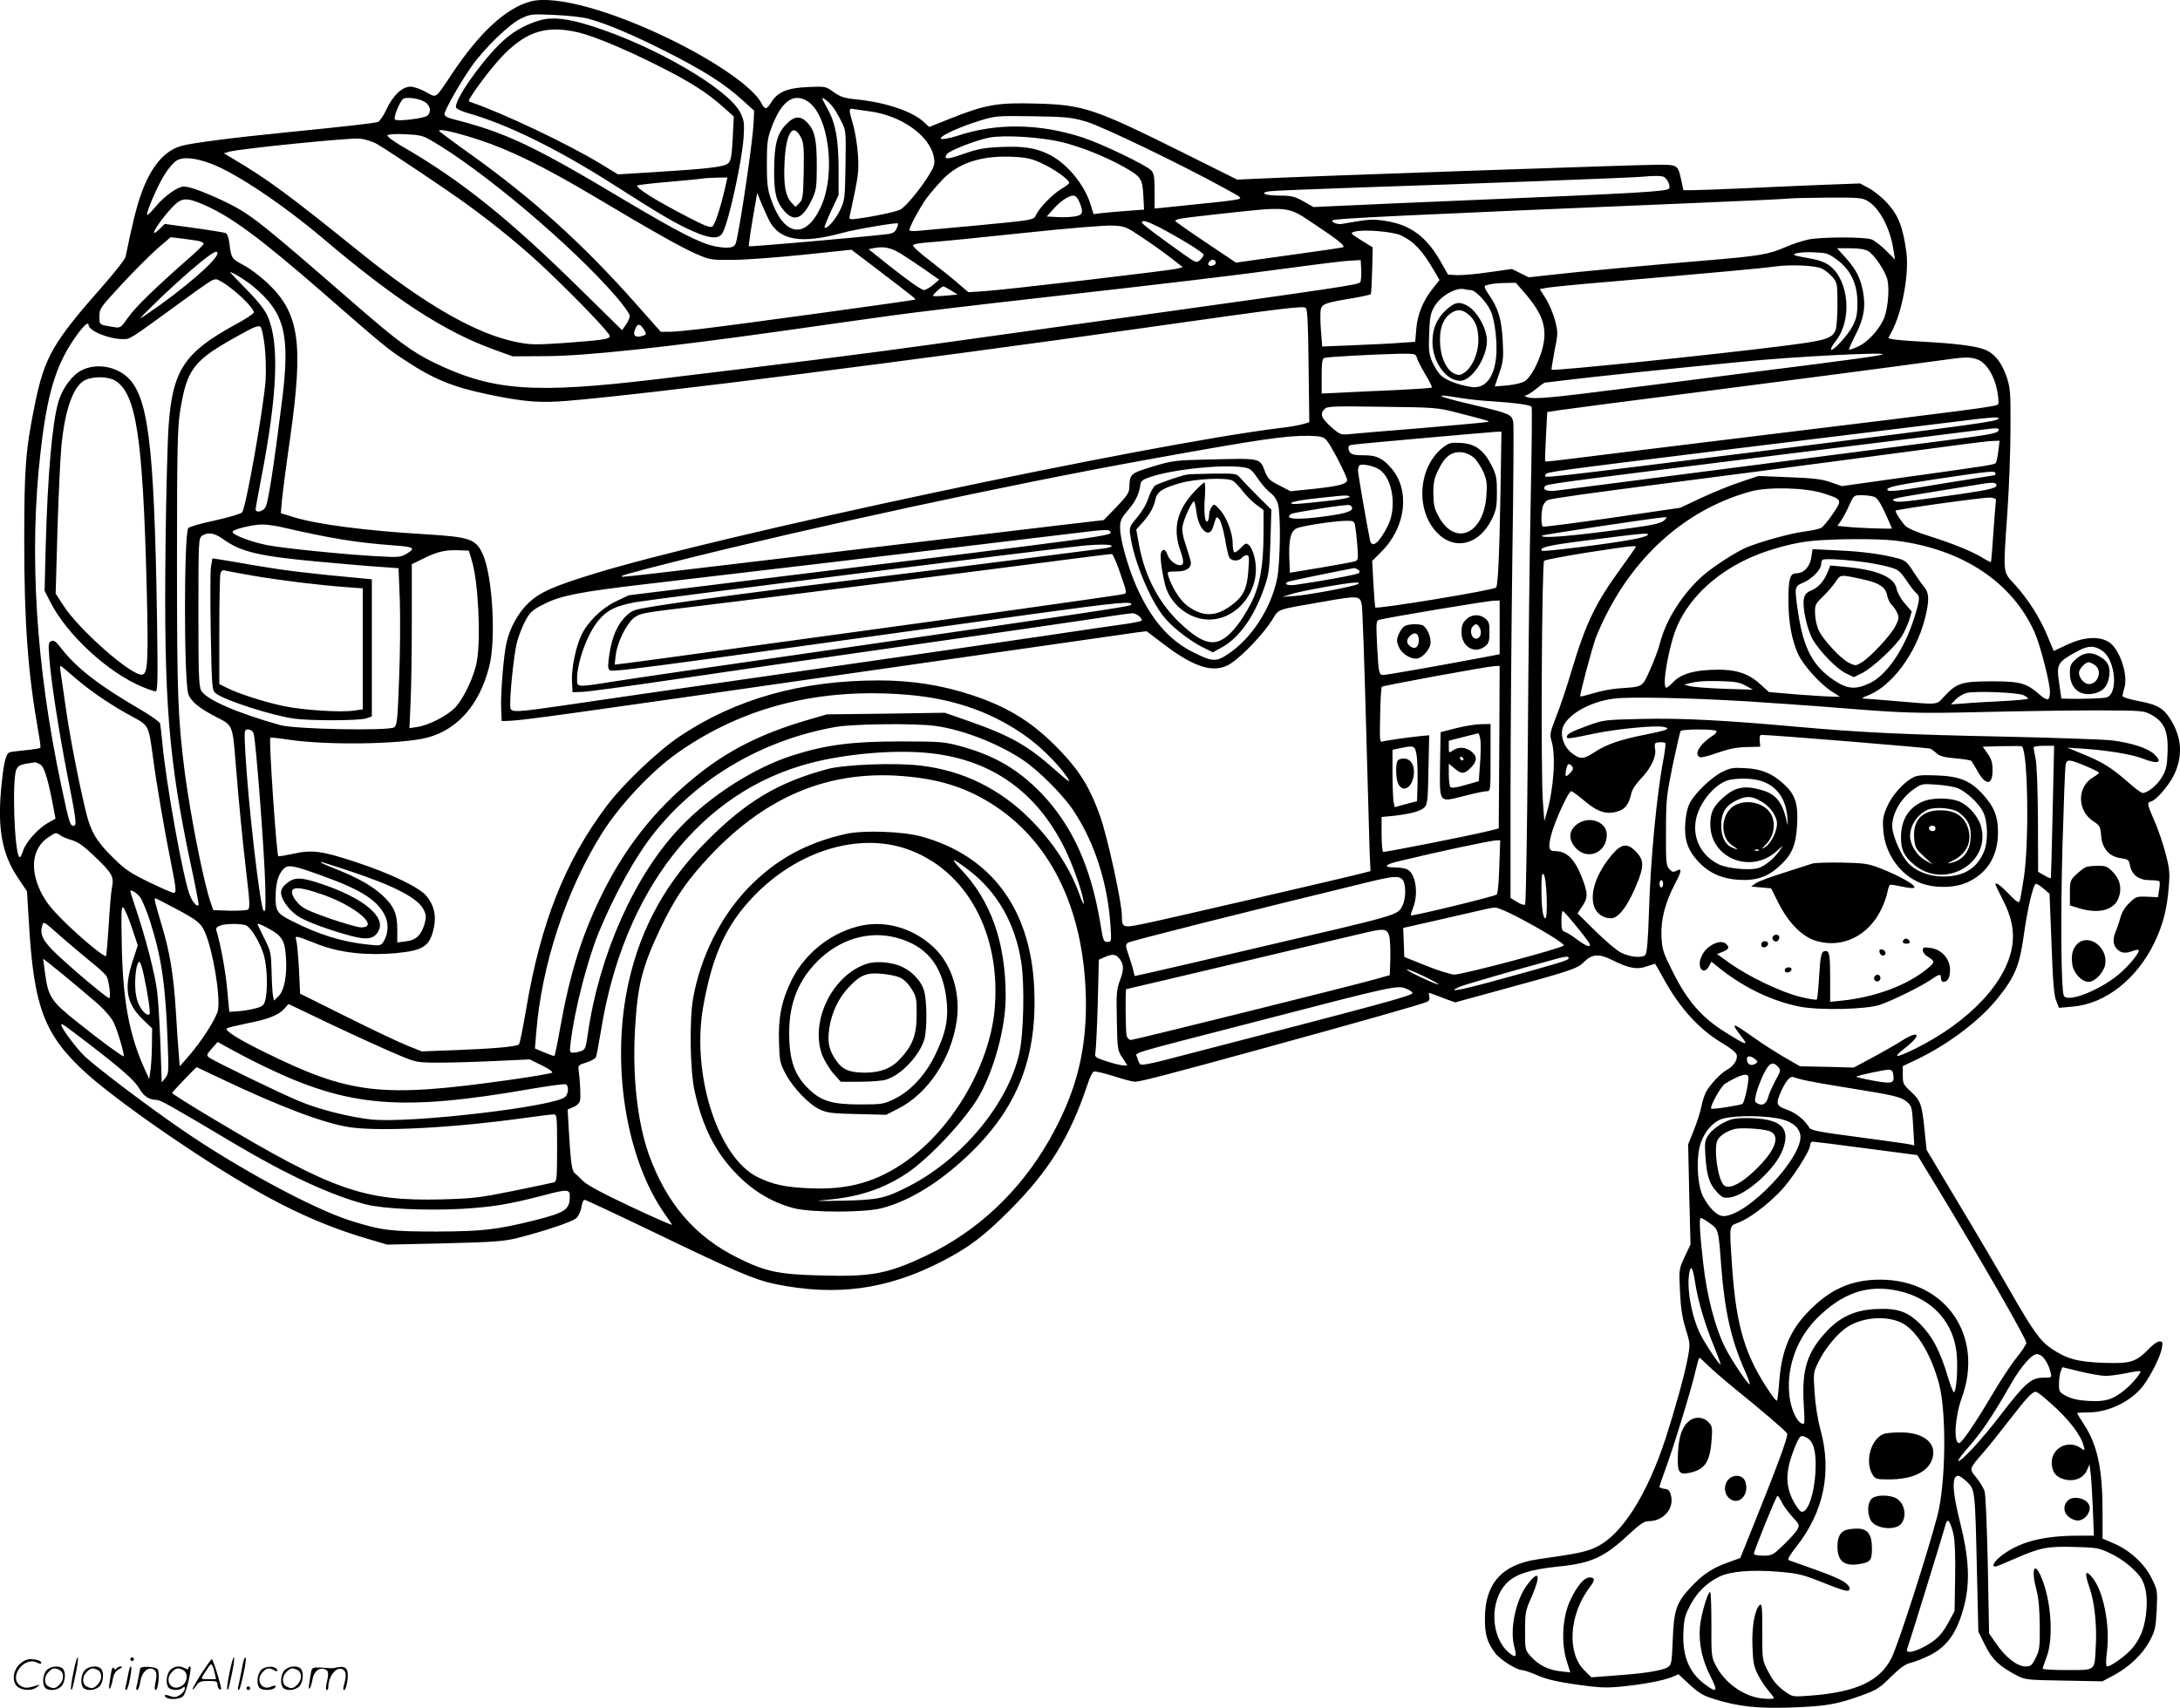 <svg version="1.0" xmlns="http://www.w3.org/2000/svg"
  viewBox="0 0 1200.378 940.516"
 preserveAspectRatio="xMidYMid meet">
<g transform="translate(-0.248,940.727) scale(0.1,-0.1)"
fill="#000000" stroke="none">
<path d="M2927 9400 c-136 -35 -283 -169 -439 -404 -91 -136 -80 -129 -141
-95 -29 16 -66 29 -84 29 -45 0 -96 -47 -132 -124 -16 -35 -37 -66 -47 -70
-18 -7 -168 -24 -489 -56 -313 -31 -535 -60 -593 -76 -94 -26 -168 -114 -221
-261 -24 -64 -54 -185 -87 -350 -2 -12 -56 -81 -118 -152 -284 -321 -328 -399
-382 -663 -51 -252 -58 -346 -58 -753 0 -449 20 -723 78 -1050 8 -44 13 -82
11 -86 -3 -3 -38 -9 -80 -13 -42 -4 -82 -9 -90 -12 -21 -8 -33 -60 -46 -199
-21 -224 6 -365 93 -493 l49 -73 10 -162 c27 -481 85 -631 323 -846 101 -90
303 -240 517 -383 428 -287 705 -428 1019 -521 l115 -34 315 7 c273 7 326 11
400 29 153 39 305 90 326 110 12 10 24 38 28 60 3 23 11 41 17 41 6 0 185 -84
397 -186 429 -207 541 -255 652 -278 337 -69 617 -31 920 125 147 76 228 137
370 279 218 218 334 406 430 693 12 38 28 71 35 73 7 3 56 -8 109 -25 53 -17
105 -31 117 -31 29 0 165 35 679 176 560 154 910 253 932 265 11 6 14 16 10
31 -4 18 -2 20 14 13 10 -4 44 -17 74 -28 l55 -20 263 72 c368 100 413 115
446 150 43 44 83 48 154 12 92 -46 138 -55 191 -36 24 8 45 15 46 15 2 0 22
-35 45 -77 92 -169 200 -287 332 -364 37 -22 70 -48 73 -60 8 -25 -16 -64 -53
-83 -34 -18 -95 -83 -117 -125 -8 -17 -20 -54 -25 -81 -5 -28 -24 -85 -41
-128 l-31 -77 6 -275 7 -276 -32 -68 c-31 -67 -32 -68 -26 -189 4 -92 12 -143
31 -207 26 -83 26 -86 11 -165 -17 -91 -69 -278 -121 -439 -102 -311 -240
-528 -377 -596 -59 -29 -97 -37 -327 -70 -196 -28 -291 -133 -291 -325 -1 -88
13 -135 57 -192 27 -36 118 -93 147 -93 10 0 49 -13 85 -29 50 -22 107 -35
216 -51 129 -18 163 -19 255 -10 122 13 221 32 271 52 l35 15 61 -57 c49 -45
75 -61 130 -78 136 -43 244 -55 434 -48 189 7 246 17 385 67 80 29 98 40 159
101 51 50 79 71 110 78 22 5 69 24 104 41 101 51 156 133 193 286 30 124 22
259 -26 448 -43 171 -46 255 -10 255 8 0 29 -15 48 -33 45 -42 45 -48 55 -484
l8 -341 37 -75 c39 -79 78 -116 177 -168 42 -22 57 -24 257 -27 l212 -4 62 33
c86 46 159 116 199 190 29 56 33 72 38 170 5 107 4 110 -27 173 -39 81 -119
154 -208 193 l-63 27 0 143 c0 237 -27 369 -100 482 -22 34 -40 63 -40 66 0 2
28 4 63 4 111 0 239 63 303 150 44 60 94 162 101 206 5 30 3 35 -14 35 -10 0
-37 -18 -58 -41 -72 -73 -99 -82 -249 -77 -143 5 -202 21 -287 78 -61 40 -101
96 -230 321 -61 107 -189 325 -285 484 l-173 290 -11 106 c-14 143 -22 166
-75 214 -42 39 -45 45 -45 91 l0 50 82 39 c173 84 346 215 443 338 93 116 118
178 141 342 20 147 53 285 67 285 7 0 26 -13 44 -28 l31 -27 11 -277 c7 -209
14 -285 26 -313 l15 -38 78 7 c178 16 350 151 447 351 48 100 71 188 80 315 6
72 3 99 -19 181 -14 53 -41 132 -61 177 -41 93 -42 99 -15 107 29 9 100 93
126 150 46 102 40 198 -19 296 -40 66 -74 86 -181 106 -48 9 -86 21 -86 27 0
6 5 28 11 49 20 74 -30 216 -89 250 -54 32 -138 26 -227 -16 l-74 -35 -35 84
c-43 102 -103 197 -179 282 -68 74 -65 49 -41 401 9 130 17 335 17 456 1 198
-1 226 -20 283 -27 80 -65 130 -117 152 -47 21 -163 36 -355 46 -74 4 -145 10
-158 13 l-23 6 20 38 c56 105 95 314 80 432 -18 138 -44 207 -105 273 -29 32
-75 69 -102 83 l-48 26 -215 -8 c-118 -5 -312 -13 -431 -19 -119 -5 -241 -10
-272 -10 l-55 0 -11 51 c-20 90 -18 89 -134 89 -98 0 -1915 -63 -2182 -76
l-130 -6 -301 150 c-489 243 -545 262 -809 269 -211 6 -278 -6 -473 -84 l-113
-45 -27 25 c-61 59 -207 109 -365 126 -76 7 -95 14 -134 41 -44 32 -45 32
-141 28 -114 -5 -167 -27 -202 -83 -26 -42 -35 -44 -54 -7 -44 85 -240 223
-491 347 -333 164 -642 249 -778 215z m312 -95 c98 -26 244 -87 426 -179 210
-106 325 -179 421 -266 l69 -62 -3 -67 c-5 -108 -77 -593 -98 -663 -8 -26 -40
-31 -111 -18 -83 16 -200 76 -503 256 -501 300 -655 372 -942 445 -33 8 -48
17 -48 28 0 21 87 174 148 261 69 99 209 235 273 265 52 25 59 26 184 20 72
-3 154 -12 184 -20z m-896 -460 c30 -19 36 -55 12 -75 -18 -15 -166 -33 -178
-21 -10 10 27 101 46 114 18 12 90 2 120 -18z m2104 6 c119 -73 161 -401 74
-586 -84 -179 -203 -159 -273 45 -19 54 -23 86 -23 195 0 112 3 139 24 195 54
148 120 198 198 151z m141 -32 c11 -13 31 -48 46 -78 27 -53 27 -53 24 -245
-3 -186 -4 -192 -31 -248 -25 -52 -73 -105 -84 -94 -3 2 14 44 36 92 l41 87 0
141 c0 165 -17 256 -60 332 -16 30 -30 56 -30 59 0 10 38 -20 58 -46z m197
-24 c180 -22 340 -136 360 -256 6 -34 2 -48 -25 -92 -46 -77 -132 -180 -160
-194 -28 -13 -145 -38 -229 -49 -53 -7 -54 -7 -49 17 48 222 50 236 45 329 -3
52 -15 128 -26 167 -27 93 -27 96 7 89 15 -2 50 -7 77 -11z m1200 -58 c85 -25
524 -236 765 -369 92 -50 94 -52 65 -59 -16 -4 -102 -15 -190 -23 -88 -9 -184
-19 -212 -22 l-53 -5 0 95 c0 82 -3 99 -20 116 -30 30 -270 145 -373 179 -240
79 -478 82 -694 10 -34 -11 -73 -19 -85 -17 -32 6 87 63 207 100 88 27 94 28
295 25 187 -3 213 -6 295 -30z m-3338 -102 c166 -55 352 -146 628 -310 329
-196 482 -282 563 -317 74 -32 82 -33 197 -32 66 0 241 13 388 28 l268 28 155
-118 c207 -158 199 -152 194 -157 -5 -4 -986 -139 -1185 -162 -66 -8 -141 -15
-167 -15 l-47 0 -149 168 c-283 318 -558 566 -889 803 -101 72 -183 133 -183
136 0 13 96 -9 227 -52z m-272 0 c281 -162 775 -578 1018 -859 42 -48 77 -97
77 -108 0 -11 -9 -33 -21 -49 l-21 -30 -222 218 c-401 396 -667 609 -994 797
-45 27 -79 52 -76 58 4 6 42 9 98 6 78 -3 98 -8 141 -33z m3473 -10 c106 -26
237 -78 343 -137 94 -53 102 -64 107 -157 l4 -78 -93 -7 c-52 -4 -114 -9 -139
-12 l-46 -6 -17 55 c-35 112 -135 230 -233 276 -71 34 -138 44 -258 39 -92 -4
-127 -10 -204 -37 -95 -33 -115 -34 -96 -3 13 20 162 78 236 92 85 15 283 2
396 -25z m-3768 -12 c67 -39 391 -256 495 -332 160 -116 320 -248 441 -364
174 -166 344 -344 344 -360 0 -18 -32 -22 -256 -39 -151 -10 -180 -10 -255 5
-224 44 -508 207 -873 502 -392 316 -497 393 -692 509 l-49 29 30 9 c57 16
660 77 715 72 34 -3 72 -15 100 -31z m3665 -108 c69 -33 145 -88 145 -105 0
-4 -19 -19 -43 -33 -47 -28 -121 -103 -139 -142 -14 -30 -9 -29 -333 -60 -148
-14 -291 -27 -317 -29 -28 -3 -48 -1 -48 5 0 17 57 122 94 174 20 27 61 75 92
107 90 92 221 132 399 121 64 -4 94 -11 150 -38z m-4578 0 c136 -52 389 -221
613 -410 399 -338 668 -513 940 -612 l105 -38 185 1 c216 1 649 47 1302 139
216 31 488 69 603 85 116 16 473 59 795 95 709 80 1083 124 1420 170 140 19
280 36 310 37 l55 3 3 -55 c1 -30 -1 -61 -6 -67 -9 -14 -105 -28 -1322 -198
-377 -53 -845 -118 -1040 -145 -350 -49 -834 -110 -1510 -191 -680 -81 -903
-65 -1225 90 -122 59 -207 122 -430 316 -521 453 -578 499 -708 564 -111 54
-207 91 -242 91 -33 0 -106 -51 -154 -109 -24 -28 -45 -50 -48 -48 -9 9 59
167 97 225 21 34 51 68 67 76 36 21 102 14 190 -19z m7999 -73 c20 -13 37 -53
26 -64 -15 -15 -183 -25 -977 -58 -396 -17 -779 -33 -850 -37 l-130 -6 -56 32
c-49 27 -65 31 -132 31 -78 0 -113 15 -55 24 18 3 245 12 503 21 610 20 1512
54 1550 59 60 6 110 6 121 -2z m-4928 -239 c57 -110 175 -130 400 -69 66 19
302 59 308 53 3 -2 0 -16 -7 -29 -9 -20 -20 -27 -58 -31 -135 -16 -752 -70
-755 -66 -3 3 15 121 40 259 l6 35 22 -55 c13 -30 32 -74 44 -97z m1708 102
c24 -59 20 -73 -28 -80 -24 -4 -68 -5 -97 -3 l-55 3 35 39 c38 44 85 76 112
76 11 0 24 -13 33 -35z m4341 5 c65 -39 123 -149 141 -266 l9 -56 -51 51 c-28
27 -64 55 -79 60 -37 14 -267 14 -343 0 -32 -6 -93 -26 -134 -44 -85 -38 -145
-48 -410 -70 -322 -27 -740 -65 -873 -81 l-127 -14 -46 23 -46 23 -127 -18
c-69 -10 -148 -17 -176 -16 l-49 3 -37 65 c-80 144 -170 210 -310 231 -74 11
-82 10 -239 -17 -24 -4 -60 10 -50 20 11 10 383 28 2010 96 267 11 494 22 505
24 11 2 106 4 210 5 173 1 193 -1 222 -19z m-9156 -23 c147 -65 306 -183 643
-476 330 -288 361 -314 451 -373 161 -107 266 -151 462 -192 199 -42 288 -49
442 -36 457 38 1922 224 3191 404 759 108 860 120 873 107 9 -9 13 -102 15
-320 l4 -309 -34 -10 c-18 -6 -76 -16 -128 -22 -726 -89 -3113 -596 -3785
-805 -220 -68 -291 -100 -353 -159 -55 -52 -101 -134 -120 -216 -16 -67 -34
-285 -30 -365 l3 -69 50 2 c80 4 339 40 1915 267 817 117 1508 216 1536 220
l50 6 95 -72 c173 -132 282 -163 370 -105 62 41 177 161 223 234 45 70 13 58
292 107 187 33 196 32 205 -20 4 -22 14 -312 23 -645 9 -333 18 -653 20 -712
l5 -108 -42 -11 c-78 -21 -1101 -258 -1206 -279 -117 -24 -121 -23 -121 45 0
70 -79 432 -119 545 -54 153 -110 246 -214 356 -150 158 -284 244 -492 313
-166 55 -331 81 -514 81 -427 0 -788 -102 -1096 -308 -122 -82 -313 -264 -404
-386 -228 -304 -362 -643 -442 -1120 -17 -100 -34 -185 -39 -190 -13 -13 -140
-24 -350 -32 l-185 -7 -82 33 c-45 18 -195 89 -335 159 l-253 126 -6 130 c-4
72 -10 143 -14 159 -9 34 -16 35 123 -19 118 -45 264 -61 424 -47 154 15 188
38 210 143 14 68 -1 125 -44 175 -42 47 -194 120 -387 184 -185 61 -241 69
-346 45 -42 -9 -78 -15 -80 -13 -10 11 -53 643 -44 652 2 3 47 -2 99 -10 212
-32 622 -26 765 11 167 44 287 180 341 390 39 149 19 500 -35 620 -38 84 -71
95 -316 110 -323 19 -597 54 -728 95 l-68 21 6 72 c4 40 24 196 46 348 73 519
50 681 -125 847 -39 37 -99 82 -134 100 -65 35 -66 36 -77 124 -3 27 -12 49
-21 52 -8 3 -86 16 -174 28 l-160 22 -30 -29 c-69 -66 -4 42 73 123 51 52 75
54 178 9z m6116 -109 c120 -80 162 -113 152 -122 -2 -2 -136 -22 -298 -44
l-293 -41 -164 110 c-90 60 -166 114 -169 118 -6 11 25 16 205 36 438 48 405
51 567 -57z m-860 -13 c119 -63 243 -139 243 -151 0 -6 -9 -19 -20 -29 -19
-17 -21 -16 -87 30 -141 100 -233 169 -233 177 0 16 30 7 97 -27z m-90 -59
c54 -36 125 -87 158 -113 l60 -47 -30 -8 c-41 -11 -949 -117 -1060 -124 l-90
-6 -54 46 c-29 26 -98 81 -152 123 -55 41 -99 81 -99 88 0 8 31 14 103 19 56
4 287 27 512 51 234 25 441 42 482 40 70 -3 75 -5 170 -69z m1422 14 c74 -37
116 -83 184 -200 l26 -45 -36 -45 c-55 -69 -86 -145 -92 -225 l-6 -70 -85 -6
c-47 -4 -162 -9 -256 -13 l-171 -7 -7 89 c-4 49 -4 101 -1 115 8 31 25 37 175
62 52 9 97 19 100 22 3 2 6 62 8 131 l3 127 -63 39 c-60 38 -62 40 -38 47 45
15 217 1 259 -21z m-6626 -29 c18 -4 32 -11 31 -16 0 -5 -38 -43 -85 -83 -184
-162 -292 -267 -331 -323 -40 -57 -43 -59 -78 -53 -83 13 -80 11 -80 59 0 43
4 48 125 179 69 74 157 162 196 196 l71 61 59 -7 c33 -4 74 -10 92 -13z m3872
-72 c27 -17 86 -56 129 -86 l80 -56 -34 -29 c-19 -15 -41 -28 -48 -28 -17 0
-83 47 -212 149 l-95 76 35 7 c52 9 89 1 145 -33z m5325 15 c35 -21 97 -115
106 -161 12 -62 -1 -175 -25 -221 -32 -63 -90 -122 -139 -144 -24 -11 -46 -18
-48 -16 -2 3 14 39 35 80 47 90 58 160 41 244 -16 76 -38 118 -95 182 l-47 52
72 0 c49 0 81 -5 100 -16z m-9090 -11 c0 -37 -187 -199 -389 -336 -52 -36 -50
-33 42 57 53 53 147 139 208 191 100 85 139 110 139 88z m8917 -36 c76 -55
113 -134 113 -237 0 -61 -5 -86 -25 -126 -25 -50 -110 -143 -120 -132 -4 3 9
27 29 52 87 114 69 326 -34 408 -23 18 -58 32 -95 39 -33 6 -71 13 -84 16 -52
10 4 24 84 21 75 -3 84 -5 132 -41z m-3420 -14 c5 -13 -25 -26 -38 -17 -6 3
-5 11 2 20 13 16 31 14 36 -3z m3340 -36 c17 -9 42 -30 57 -47 25 -30 26 -37
26 -150 0 -66 -5 -130 -11 -143 -21 -46 -57 -56 -306 -87 -378 -48 -1250 -137
-1257 -129 -2 2 6 48 16 103 19 93 20 101 4 165 -9 36 -32 91 -50 121 l-35 55
37 7 c20 4 168 19 327 32 644 56 863 76 925 85 94 13 229 7 267 -12z m-8643
-95 c176 -145 207 -265 162 -627 -46 -367 -77 -569 -92 -592 -15 -24 -54 -32
-54 -10 0 6 14 82 30 166 91 467 102 753 35 899 -16 36 -55 84 -115 145 -49
50 -90 93 -90 94 0 9 83 -41 124 -75z m-126 -7 c66 -50 132 -118 132 -138 0
-7 -45 -37 -101 -67 -281 -153 -346 -251 -368 -556 -6 -82 -14 -378 -17 -659
-10 -857 16 -1182 141 -1768 25 -115 43 -212 41 -214 -10 -10 -29 11 -47 51
-36 83 -135 632 -154 856 -4 41 -9 83 -11 93 -3 9 -49 42 -102 73 -237 138
-359 232 -448 348 -23 30 -35 38 -49 33 -16 -7 -17 -16 -11 -94 9 -125 52
-399 96 -627 53 -268 57 -296 37 -296 -19 0 -24 17 -67 220 -140 658 -179
1281 -114 1840 36 315 82 470 184 620 46 67 80 101 80 78 0 -32 111 -78 186
-78 45 0 28 -11 319 201 166 121 177 128 197 128 9 1 43 -19 76 -44z m7129
-30 c102 -118 127 -195 99 -306 -20 -76 -63 -157 -96 -180 -15 -10 -54 -20
-96 -24 l-71 -6 25 73 c22 65 24 84 19 178 -6 117 -24 179 -76 254 -23 33 -28
47 -19 51 30 9 56 13 110 14 l57 1 48 -55z m-3158 13 l36 -23 -65 -6 c-36 -3
-67 -4 -70 -1 -5 4 47 52 57 52 3 0 22 -10 42 -22z m2861 2 c26 0 89 -66 111
-116 24 -52 38 -182 29 -259 -13 -112 -62 -169 -134 -159 -66 9 -134 34 -165
60 -16 13 -38 47 -51 76 -19 45 -22 65 -18 157 3 90 7 113 28 149 33 59 122
110 168 96 8 -2 22 -4 32 -4z m-6640 -310 c6 -52 8 -135 5 -185 -10 -149 -108
-702 -129 -729 -6 -8 -70 -27 -150 -45 -77 -16 -142 -35 -147 -42 -24 -39 -24
-836 0 -912 14 -43 59 -80 163 -133 81 -41 82 -43 98 -249 16 -199 37 -422 61
-624 17 -142 18 -176 7 -183 -7 -4 -53 -7 -102 -6 l-89 3 -14 40 c-39 111
-110 471 -143 717 -38 299 -43 422 -43 1163 0 609 3 735 16 820 38 241 71 285
322 424 87 49 112 58 122 48 7 -6 17 -55 23 -107z m2084 98 c21 -30 20 -35
-10 -42 -35 -9 -47 4 -35 37 13 33 25 34 45 5z m4260 -160 c3 -13 24 -54 46
-91 23 -38 39 -71 37 -74 -3 -3 -93 -9 -199 -14 -106 -4 -241 -11 -300 -14
l-108 -5 0 95 c0 71 3 97 14 101 15 6 279 20 412 23 87 1 92 0 98 -21z m2565
18 c-6 -7 -188 -32 -699 -96 -261 -34 -596 -76 -745 -95 -375 -48 -474 -57
-510 -46 -16 5 -23 10 -13 10 9 1 35 17 58 36 23 19 45 35 49 35 4 0 60 7 126
15 146 18 595 65 960 100 278 28 788 54 774 41z m526 -30 c47 -20 90 -90 105
-172 7 -37 9 -69 4 -74 -12 -12 -150 -30 -1259 -165 -522 -64 -1013 -124
-1090 -134 -77 -10 -142 -17 -144 -15 -2 1 0 63 4 137 l7 135 72 11 c39 6 406
54 816 106 634 82 860 111 1325 174 93 13 123 12 160 -3z m-2854 -210 c46 -8
134 -17 194 -20 108 -7 191 -18 201 -29 3 -3 1 -234 -5 -513 -6 -280 -13 -894
-16 -1364 -4 -470 -10 -859 -15 -864 -5 -5 -24 1 -44 14 l-36 22 0 586 c0 323
5 904 10 1292 6 388 8 722 5 742 -8 44 -19 48 -235 99 -189 44 -218 62 -59 35z
m-21 -80 c169 -43 182 -47 178 -52 -3 -2 -166 -17 -364 -34 -197 -16 -380 -31
-405 -34 -43 -4 -49 -2 -97 40 -54 48 -63 72 -36 99 15 15 48 16 318 12 288
-3 306 -5 406 -31z m2986 -35 c-10 -15 -109 -29 -1246 -171 -1326 -165 -1254
-157 -1248 -139 6 18 -12 15 1033 144 473 58 984 120 1135 139 304 38 334 40
326 27z m2 -63 c-6 -17 -36 -23 -298 -57 -1320 -170 -2103 -271 -2140 -276
-48 -5 -73 4 -62 22 9 15 -3 13 1277 173 616 76 1134 141 1150 143 61 8 77 7
73 -5z m-2743 -320 c-6 -360 -14 -530 -24 -546 -8 -14 -656 -121 -666 -110 -1
2 -6 60 -10 129 l-7 127 52 52 c134 134 158 337 54 458 -48 56 -81 72 -151 72
-65 0 -79 6 -85 35 -2 15 3 21 21 23 38 6 752 69 789 71 l32 1 -5 -312z m-956
262 c26 -31 111 -197 111 -216 0 -22 -44 -34 -183 -49 l-129 -13 -61 32 c-56
28 -64 36 -82 84 -25 66 -26 66 -293 59 -200 -4 -211 -6 -322 -39 -124 -38
-127 -40 -129 -117 -1 -27 -14 -46 -71 -106 l-70 -72 -223 -26 c-122 -15 -469
-56 -772 -92 -302 -36 -794 -95 -1092 -130 -298 -36 -550 -65 -560 -64 -33 1
19 16 284 83 747 188 1844 425 2598 561 629 114 770 134 896 132 68 -2 79 -5
98 -27z m3697 -57 c-4 -32 -10 -61 -15 -66 -9 -9 -31 -13 -492 -77 l-355 -50
-60 21 c-47 17 -93 23 -229 28 l-170 7 -98 -33 c-55 -18 -151 -57 -215 -87
l-117 -55 -375 -55 c-206 -29 -378 -52 -382 -49 -11 6 -10 87 1 116 6 14 18
28 28 31 31 10 212 35 723 101 475 61 1276 167 1560 205 74 10 150 19 169 19
l34 1 -7 -57z m-3406 -103 c71 -50 94 -206 46 -305 -48 -97 -90 -132 -100 -82
-23 116 -66 366 -66 383 0 11 3 24 8 28 12 12 83 -3 112 -24z m-747 13 c32 -5
44 -14 76 -62 21 -31 52 -66 69 -78 19 -14 35 -38 41 -60 17 -59 13 -321 -4
-411 -34 -166 -141 -331 -271 -417 -66 -44 -86 -43 -193 11 -134 67 -233 184
-313 366 -48 112 -88 256 -88 319 0 39 6 52 44 97 42 49 61 89 68 141 2 19 14
28 53 41 126 43 408 72 518 53z m4137 -33 c0 -5 -2 -10 -5 -10 -3 0 -112 -18
-243 -39 -293 -49 -339 -54 -347 -42 -8 14 45 26 270 60 302 45 325 47 325 31z
m4 -59 c12 -20 -27 -30 -199 -55 -311 -44 -344 -47 -361 -38 -22 12 -19 13
246 56 118 19 226 37 240 39 45 8 69 7 74 -2z m-954 -50 c107 -34 108 -35 55
-113 -25 -37 -54 -72 -65 -78 -11 -6 -52 -15 -92 -20 -78 -10 -243 -56 -322
-89 -61 -27 -178 -103 -236 -153 -111 -98 -204 -243 -236 -369 -9 -35 -34
-103 -56 -151 -45 -98 -35 -92 -174 -102 -40 -3 -102 -15 -139 -27 -37 -11
-69 -19 -71 -17 -5 5 59 245 85 322 12 32 43 101 71 153 174 331 453 564 783
654 97 26 300 21 397 -10z m-2606 -19 c3 -5 -38 -14 -92 -20 -195 -22 -235
-25 -229 -14 4 5 51 15 104 21 54 6 112 13 128 14 59 7 84 7 89 -1z m2889 -1
c16 -6 34 -33 60 -90 20 -44 37 -82 37 -84 0 -4 -182 2 -248 9 l-52 5 20 29
c11 16 32 54 45 85 25 55 25 55 69 55 25 0 55 -4 69 -9z m670 -18 c-1 -6 -8
-85 -14 -175 -6 -90 -12 -164 -14 -166 -2 -2 -21 8 -42 21 -57 36 -165 80
-295 121 -73 23 -121 44 -135 58 -27 30 -57 78 -52 83 8 8 484 74 519 72 21
-1 34 -7 33 -14z m-3546 -40 c7 -20 -31 -33 -139 -48 -161 -23 -242 -18 -195
12 12 8 291 52 316 49 8 0 16 -6 18 -13z m1722 -69 c-23 -22 -65 -30 -329 -64
-228 -29 -361 -38 -346 -22 6 5 616 97 676 101 12 1 12 -1 -1 -15z m-1706 -26
c3 -13 9 -62 13 -109 6 -81 5 -87 -13 -93 -11 -4 -96 -19 -189 -35 l-169 -28
-3 76 c-4 104 7 153 39 168 28 14 200 40 270 42 41 1 48 -2 52 -21z m-5918
-12 c283 -65 412 -86 620 -102 116 -8 128 -15 80 -44 -35 -22 -43 -23 -169
-16 -167 9 -510 43 -602 61 -82 16 -186 54 -191 72 -5 13 101 40 162 42 22 0
67 -6 100 -13z m4570 -25 c15 -25 74 -17 -2035 -276 l-615 -76 -72 -34 c-80
-39 -156 -114 -190 -187 -30 -63 -55 -185 -51 -253 l3 -60 55 2 c30 1 253 31
495 67 242 36 820 120 1285 186 465 66 931 134 1037 150 106 17 201 30 212 30
19 0 51 -24 51 -39 0 -4 -37 -12 -82 -19 -46 -6 -252 -36 -458 -67 -206 -31
-843 -123 -1415 -205 -572 -82 -1132 -163 -1245 -180 -233 -34 -268 -36 -276
-15 -10 25 16 292 35 365 10 38 32 93 48 122 26 46 39 58 104 90 89 45 194 66
554 108 659 77 1400 165 1890 224 297 36 556 67 575 69 67 7 89 7 95 -2z
m-4885 -42 c98 -71 195 -94 515 -124 143 -13 303 -27 356 -30 l96 -7 7 -177
c3 -97 2 -291 -4 -431 -8 -226 -11 -256 -27 -268 -28 -21 -546 -11 -628 12
-238 67 -411 142 -435 191 -13 25 -15 95 -15 433 0 388 1 404 19 418 31 22 69
17 116 -17z m7844 21 c-6 -6 -44 -17 -85 -24 -119 -23 -490 -69 -496 -62 -18
18 34 30 238 56 328 42 358 45 343 30z m1366 -30 c367 -46 643 -228 767 -508
30 -69 83 -274 83 -324 0 -49 -12 -54 -52 -20 -77 68 -109 77 -268 77 -165 0
-194 -9 -263 -84 -43 -47 -27 -45 -252 -26 -93 8 -179 15 -190 15 -13 1 -7 6
17 15 134 49 269 229 319 423 26 101 25 144 -5 179 -13 15 -40 54 -60 85 -30
48 -43 59 -79 69 -88 24 -197 39 -333 45 l-141 7 -7 -46 c-8 -51 -41 -87 -82
-87 -35 0 -44 -29 -44 -147 0 -123 18 -220 54 -299 29 -62 120 -163 185 -205
l45 -29 -45 1 c-24 0 -112 6 -195 12 l-151 13 -51 46 c-69 62 -145 83 -274 76
-103 -5 -167 -27 -207 -72 -14 -14 -28 -26 -33 -26 -28 0 16 245 62 345 73
161 225 298 420 380 101 42 231 76 325 84 136 12 360 12 455 1z m-4316 -29 c3
-4 -16 -11 -42 -14 -26 -3 -258 -33 -517 -66 -258 -33 -641 -81 -850 -106
-442 -53 -927 -117 -1105 -146 -118 -19 -127 -22 -162 -56 -46 -45 -75 -111
-90 -208 -9 -58 -9 -78 0 -87 14 -14 47 -10 2327 307 479 66 568 74 543 50 -7
-8 -303 -52 -1578 -236 -608 -87 -1176 -170 -1263 -184 -213 -34 -207 -34
-207 13 0 96 60 257 121 326 48 55 90 76 201 97 80 15 2301 295 2473 312 79 7
144 7 149 -2z m2886 -5 c0 -3 -38 -56 -83 -119 -139 -191 -191 -297 -272 -567
-25 -85 -63 -198 -84 -250 -34 -88 -36 -98 -25 -135 24 -80 12 -262 -27 -395
l-13 -45 -8 110 c-12 155 -6 1311 7 1324 6 5 111 25 235 45 227 35 270 40 270
32z m-6409 -78 c34 -111 50 -415 28 -548 -13 -85 -76 -216 -124 -263 -46 -45
-143 -94 -204 -103 l-44 -7 6 138 c4 76 7 279 7 451 l0 314 53 26 c80 41 126
53 197 51 l64 -2 17 -57z m3571 -71 c37 -107 37 -107 15 -112 -30 -7 -975
-140 -1527 -215 -245 -33 -605 -83 -800 -110 -195 -27 -382 -52 -414 -56 l-59
-7 6 54 c9 70 59 172 102 205 32 24 55 28 317 59 335 40 1600 200 2013 254
160 21 295 38 300 37 6 -1 27 -50 47 -109z m4113 62 c39 -6 94 -17 122 -25 47
-13 57 -21 92 -72 21 -32 46 -64 55 -71 22 -18 20 -36 -10 -133 -55 -176 -153
-320 -248 -364 -77 -36 -122 -32 -195 17 -116 78 -167 173 -197 369 -22 146
-21 148 29 169 47 20 97 72 97 100 0 10 3 21 8 25 8 9 137 1 247 -15z m-2805
-39 c10 -6 11 -12 5 -19 -8 -8 -210 -45 -352 -65 -44 -6 -68 8 -33 19 15 5
293 62 360 74 3 0 12 -4 20 -9z m0 -79 c-23 -14 -276 -61 -350 -66 l-65 -5 46
15 c51 17 308 63 354 64 22 0 26 -2 15 -8z m780 -239 l0 -148 -122 -23 c-239
-45 -502 -91 -519 -91 -24 0 -26 14 -34 167 -6 122 -5 132 12 137 33 10 597
105 631 105 l32 1 0 -148z m3320 -130 c72 -52 87 -237 21 -256 -17 -5 -136 -9
-207 -7 l-41 1 -12 85 c-16 106 -11 116 103 177 56 31 93 31 136 0z m-11164
-148 c83 -72 199 -151 316 -214 90 -48 89 -47 113 -225 19 -144 65 -413 100
-584 28 -141 30 -161 13 -161 -7 0 -68 27 -135 59 -106 52 -133 70 -201 138
-87 85 -120 141 -145 244 -39 159 -88 409 -112 575 -14 98 -27 191 -30 207 -2
15 -2 27 1 27 3 0 39 -30 80 -66z m7842 -381 l-3 -448 -55 -14 c-120 -29 -575
-119 -582 -115 -4 3 -8 47 -8 99 l0 93 63 6 c97 11 154 26 174 48 16 18 18 43
21 208 l4 188 -44 -4 c-92 -10 -201 -26 -215 -31 -13 -5 -14 14 -11 145 1 83
6 153 9 157 7 7 581 112 622 114 l27 1 -2 -447z m1357 338 l40 -22 -160 5
c-88 3 -173 10 -190 15 l-30 8 25 6 c50 13 87 15 180 13 76 -2 103 -7 135 -25z
m1529 -52 c14 -7 26 -15 26 -19 0 -4 -64 -10 -142 -14 -79 -4 -174 -9 -213
-13 l-70 -5 26 27 c15 15 42 31 60 36 46 12 280 3 313 -12z m-6134 1 c259 -23
476 -103 663 -243 79 -60 171 -155 210 -217 17 -27 2 -17 -68 45 -152 136
-248 190 -475 270 l-135 47 -325 -5 -325 -4 -110 -32 c-255 -75 -440 -169
-618 -315 -224 -182 -391 -396 -521 -667 -104 -216 -168 -424 -220 -718 -14
-79 -28 -146 -30 -148 -2 -3 -27 6 -56 18 l-52 22 7 86 c30 377 165 785 363
1101 99 156 272 340 415 441 364 256 788 362 1277 319z m4610 -35 c135 -9 328
-22 430 -30 442 -36 490 -38 870 -29 206 5 490 9 630 9 252 -1 256 -1 300 -25
70 -39 92 -91 88 -205 -3 -77 -8 -98 -31 -137 -25 -44 -79 -88 -107 -88 -7 0
-46 29 -86 65 -87 76 -139 108 -249 152 l-80 33 90 -6 c131 -9 267 -31 325
-54 87 -34 114 -23 63 25 -36 33 -127 62 -233 75 -47 5 -303 14 -570 20 -587
12 -802 23 -1155 54 -409 37 -639 49 -865 44 -202 -5 -207 -5 -295 -37 -93
-34 -115 -46 -115 -63 0 -11 12 -10 155 20 120 25 335 46 378 36 43 -9 22 -18
-103 -43 -137 -27 -212 -53 -279 -97 -60 -40 -81 -40 -130 1 -36 31 -55 84
-46 126 16 74 147 152 285 169 83 11 414 4 730 -15z m-4464 -136 c149 -21 340
-95 476 -185 90 -60 222 -192 282 -282 116 -175 187 -397 203 -629 6 -90 5
-93 -15 -93 -23 0 -25 3 -42 110 -52 307 -155 533 -324 709 -128 132 -258 208
-445 259 -90 24 -110 26 -331 26 -264 0 -407 -18 -590 -76 -213 -67 -457 -223
-622 -397 -251 -263 -446 -700 -509 -1139 -10 -74 -14 -85 -36 -93 -13 -5 -34
-9 -45 -9 -19 0 -20 4 -13 58 20 173 93 457 156 608 87 210 202 416 301 541
244 307 600 516 1003 587 98 17 441 21 551 5z m-3757 -42 c12 -32 59 -646 64
-835 3 -125 2 -151 -9 -140 -20 20 -86 597 -101 876 -6 121 -6 122 16 122 13
0 25 -9 30 -23z m8055 14 c3 -5 -7 -17 -22 -26 -71 -46 -105 -104 -68 -118 7
-3 51 8 97 25 62 21 104 30 159 31 l75 2 -3 33 c-2 21 1 32 10 32 58 0 922
-71 931 -76 7 -4 22 -16 34 -26 15 -15 43 -22 102 -27 44 -4 83 -10 88 -14 4
-5 19 -29 33 -54 47 -86 86 -82 84 7 0 37 -7 59 -27 87 l-27 38 106 3 c59 1
108 1 110 -1 33 -33 40 -521 11 -720 -10 -64 -20 -124 -24 -133 -4 -12 -18 -3
-59 40 -46 48 -74 68 -74 52 0 -2 18 -40 40 -83 47 -90 63 -165 54 -243 -24
-204 -234 -429 -539 -580 -47 -23 -89 -40 -95 -38 -6 2 12 21 40 42 96 73 84
105 -15 42 -30 -19 -101 -60 -159 -91 l-106 -57 -148 4 -148 3 -85 49 c-46 27
-122 75 -168 108 -124 88 -133 89 -67 3 39 -49 24 -45 -92 28 -127 79 -206
169 -284 323 -59 117 -63 130 -67 204 -4 94 20 185 76 293 37 70 38 86 5 68
-15 -8 -23 -6 -38 10 -17 19 -19 39 -18 208 0 174 3 197 37 365 21 98 40 182
43 187 7 12 191 12 198 0z m-282 -66 c3 -3 -1 -38 -8 -78 -39 -199 -73 -560
-82 -854 -5 -158 -11 -226 -20 -235 -18 -18 -85 -12 -134 13 -24 12 -87 66
-141 119 l-98 97 25 38 c33 48 33 73 -2 162 -39 100 -83 143 -147 143 -35 0
-39 18 -21 90 20 76 95 240 110 240 6 0 40 -25 75 -55 72 -61 123 -76 185 -55
38 12 58 40 71 98 4 20 26 53 52 80 54 55 87 123 79 162 -3 15 -2 30 1 34 8 7
48 8 55 1z m-1369 -68 c4 -27 6 -94 5 -150 l-3 -102 -61 -16 -62 -17 -6 30
c-3 17 -6 88 -6 158 l0 128 48 10 c71 15 76 13 85 -41z m3502 -309 c-4 -200
-9 -365 -10 -367 -2 -2 -19 5 -37 16 l-33 19 -1 285 c-1 171 -6 305 -13 338
-6 29 -11 58 -11 62 0 5 25 9 56 9 l57 0 -8 -362z m-6178 321 c337 -37 584
-213 738 -524 49 -100 105 -262 105 -304 0 -9 -11 14 -24 51 -50 142 -146 289
-271 414 -168 168 -371 268 -604 295 -139 17 -417 6 -512 -19 -271 -73 -446
-177 -664 -396 -223 -223 -363 -476 -430 -773 -101 -446 -19 -973 199 -1283
18 -25 35 -50 39 -57 4 -7 -97 38 -225 98 -154 72 -244 121 -265 142 -17 18
-38 37 -46 44 -16 13 -22 56 -33 244 l-6 106 31 13 c18 7 34 22 37 35 5 21 1
110 -8 174 -3 20 3 25 43 37 26 8 50 21 53 30 4 9 15 73 27 142 124 775 550
1320 1154 1477 203 53 476 75 662 54z m6359 -70 c41 -17 74 -34 74 -37 0 -4
-14 -15 -30 -24 -91 -52 -92 -183 -2 -243 37 -24 40 -30 44 -81 6 -71 45 -115
110 -123 39 -6 43 -9 49 -41 11 -52 49 -80 109 -80 27 0 51 -3 53 -7 3 -5 2
-26 -2 -47 l-6 -40 -60 3 c-57 2 -63 0 -97 -34 -23 -21 -42 -52 -49 -78 -6
-23 -17 -57 -25 -75 -19 -45 -18 -78 6 -102 22 -22 46 -25 86 -10 15 6 29 8
32 5 10 -10 -55 -90 -113 -137 -109 -89 -283 -155 -299 -113 -14 38 -18 419
-7 820 7 237 14 440 18 453 7 29 20 28 109 -9z m-11259 6 c21 -14 44 -95 72
-248 l9 -48 -44 -25 c-57 -34 -121 -107 -136 -156 -6 -21 -15 -35 -19 -31 -28
28 -41 434 -16 483 12 24 22 28 102 39 6 0 20 -6 32 -14z m8432 -8 c8 -10 6
-19 -10 -36 -26 -27 -31 -23 -23 17 7 35 15 39 33 19z m-3641 -58 c181 -19
323 -68 461 -159 324 -213 501 -597 503 -1095 0 -273 -60 -497 -202 -746 -163
-285 -396 -503 -680 -638 -210 -99 -298 -116 -577 -108 -235 6 -305 21 -458
97 -235 116 -393 300 -490 570 -64 180 -92 441 -75 704 14 233 40 331 139 541
71 148 129 238 230 352 333 375 703 531 1149 482z m-4682 -323 c11 -8 39 -19
63 -26 31 -8 64 -31 123 -88 99 -94 109 -113 97 -172 -5 -25 -13 -119 -18
-209 -6 -90 -12 -166 -15 -169 -9 -8 -144 104 -238 198 -67 67 -95 103 -123
160 -59 125 -44 236 42 295 44 29 43 29 69 11z m7922 -171 c-2 -80 -8 -149
-14 -154 -10 -10 -467 -121 -473 -115 -2 2 4 21 13 44 30 76 14 185 -32 209
-12 6 -41 11 -66 11 -69 0 -62 15 17 34 209 51 497 112 536 115 l24 1 -5 -145z
m-6329 -25 c249 -83 377 -150 407 -214 13 -26 14 -40 5 -74 -18 -64 -48 -93
-104 -99 l-47 -6 0 72 c0 88 -19 131 -88 193 -57 50 -132 92 -247 138 -76 30
-96 40 -82 40 3 0 74 -23 156 -50z m-149 -27 c210 -76 299 -132 341 -216 23
-45 20 -103 -7 -146 -15 -22 -20 -23 -82 -16 -146 15 -272 54 -424 131 -78 39
-88 54 -88 127 0 76 13 126 41 156 27 29 50 25 219 -36z m6739 -118 c2 -71 -1
-115 -7 -115 -14 0 -22 61 -22 165 0 71 3 86 12 77 8 -8 14 -54 17 -127z
m-795 99 c21 -20 21 -105 1 -144 -28 -54 -5 -47 -790 -230 -286 -67 -557 -130
-603 -140 l-82 -18 -6 26 c-3 15 -15 54 -26 86 -19 55 -19 60 -4 72 13 9 646
169 1321 333 141 34 168 36 189 15z m1436 -24 c0 -11 -4 -20 -10 -20 -5 0 -10
9 -10 20 0 11 5 20 10 20 6 0 10 -9 10 -20z m-8384 -77 c12 -18 36 -77 53
-130 63 -198 85 -348 97 -673 6 -155 5 -166 -13 -189 l-20 -25 -7 205 c-4 112
-12 244 -18 293 -10 93 -65 304 -118 460 -16 50 -30 91 -30 94 0 15 38 -9 56
-35z m183 -54 c132 -70 150 -85 173 -138 43 -101 84 -344 71 -425 -7 -43 -92
-177 -167 -261 l-44 -50 -5 65 c-3 36 -11 142 -16 235 -13 203 -32 322 -76
470 -40 135 -45 155 -37 155 3 0 48 -23 101 -51z m-229 -115 l31 -93 -27 -83
c-51 -155 -36 -239 58 -328 l48 -46 -1 -89 c0 -50 -4 -112 -8 -140 l-7 -50
-23 50 c-86 189 -122 377 -128 685 -4 202 -2 223 11 206 8 -10 29 -61 46 -112z
m7615 70 c142 -73 277 -156 268 -164 -20 -18 -557 -160 -603 -160 -19 1 -89
22 -155 49 l-120 48 -3 80 -3 80 203 46 c278 64 280 65 303 66 12 1 61 -20
110 -45z m334 -54 c36 -43 68 -86 73 -94 17 -30 -10 -24 -61 14 -28 21 -60 42
-71 45 -17 5 -20 15 -20 61 0 30 3 54 8 54 4 -1 36 -36 71 -80z m-8329 -71
c41 -36 110 -93 152 -128 43 -34 82 -70 87 -80 14 -25 25 -121 15 -121 -12 0
-202 159 -291 244 -74 70 -93 108 -78 156 8 25 3 28 115 -71z m1009 71 c29
-15 78 -99 97 -165 18 -64 22 -196 6 -250 -7 -25 -16 -32 -57 -42 -27 -7 -69
-14 -94 -15 l-46 -3 -12 127 c-10 107 -36 245 -59 321 -4 12 2 20 18 26 31 13
125 13 147 1z m125 -18 c72 -39 87 -65 93 -158 7 -100 -10 -184 -42 -214 l-24
-23 -5 24 c-3 13 -7 74 -8 134 -3 104 -5 115 -38 180 -19 39 -36 73 -38 78 -6
13 12 7 62 -21z m6168 -40 c5 -18 7 -74 6 -124 l-3 -91 -85 -24 c-152 -42
-1323 -333 -1340 -333 -10 0 -20 10 -24 23 -6 25 -8 257 -2 257 2 0 287 67
633 149 345 82 657 156 693 164 93 22 112 19 122 -21z m-1490 -119 c29 -33 31
-62 8 -123 -20 -53 -21 -73 -18 -222 3 -160 4 -166 31 -206 l27 -42 -22 0
c-13 0 -54 10 -91 22 -64 21 -68 24 -63 48 3 14 9 135 13 269 l6 243 31 14
c42 18 60 17 78 -3z m2478 -3 c0 -11 -45 -25 -374 -115 -223 -62 -307 -77
-226 -42 28 12 284 86 540 156 47 12 60 13 60 1z m-8098 -252 c38 -34 75 -77
86 -101 23 -47 63 -187 55 -187 -10 0 -135 92 -258 191 -139 110 -157 137
-174 263 -6 43 -11 80 -11 82 0 6 202 -161 302 -248z m252 160 c22 -101 38
-210 32 -216 -12 -11 -37 10 -57 49 -14 28 -21 63 -22 103 -2 69 9 136 23 136
5 0 16 -33 24 -72z m7061 -13 c50 -25 79 -42 65 -39 -38 10 -187 82 -170 83 8
0 56 -20 105 -44z m-100 -67 c14 -6 25 -15 25 -19 0 -15 -128 -50 -1373 -372
-73 -19 -121 -27 -126 -21 -5 5 -13 21 -16 36 -8 32 -87 8 645 197 806 209
788 205 845 179z m-5565 -358 c104 -44 106 -44 225 -45 66 0 206 4 312 9 l192
9 67 -33 c36 -17 62 -36 57 -40 -4 -4 -107 -22 -228 -39 -713 -101 -882 -82
-1360 154 -144 71 -216 117 -204 129 3 3 52 15 110 27 118 23 174 45 207 81
l23 26 247 -118 c136 -64 294 -136 352 -160z m-1695 56 c181 -139 251 -201
276 -246 22 -39 54 -60 93 -60 21 0 68 -26 436 -245 285 -169 527 -281 715
-330 94 -25 338 -36 531 -25 167 10 256 24 448 74 131 35 146 34 146 -3 0 -76
-23 -91 -197 -135 -205 -51 -284 -60 -533 -61 -259 0 -308 6 -481 61 -206 66
-620 290 -925 500 -194 133 -483 352 -540 409 -48 48 -124 151 -124 168 0 11
8 6 155 -107z m971 -126 c459 -221 747 -244 1463 -119 96 16 180 28 188 25 18
-7 17 -51 -2 -69 -54 -54 -854 -147 -1067 -125 -122 13 -296 57 -405 104 -107
45 -461 217 -487 236 -18 14 -17 16 13 51 l32 36 72 -40 c40 -22 126 -67 193
-99z m8200 45 c16 -13 17 -16 4 -25 -23 -15 -45 -7 -48 18 -4 26 15 29 44 7z
m127 -43 c16 -18 15 -22 -13 -73 -16 -30 -35 -70 -40 -90 -11 -41 -32 -54 -60
-39 -16 8 -17 15 -8 52 5 23 23 71 39 105 32 67 52 78 82 45z m-8572 -66 c324
-154 567 -246 710 -267 169 -24 568 -3 956 51 79 11 152 20 163 20 19 0 20 -6
20 -184 0 -167 -2 -185 -17 -190 -10 -3 -110 -24 -223 -47 -188 -38 -221 -42
-397 -47 -426 -10 -596 49 -1247 438 -130 77 -236 144 -236 148 0 5 131 142
136 142 0 0 61 -29 135 -64z m9207 20 c6 -45 -7 -49 -112 -30 -53 10 -94 19
-92 22 8 7 160 40 181 38 14 -1 21 -9 23 -30z m-798 -14 c0 -36 -23 -137 -33
-144 -13 -8 -166 -32 -172 -26 -10 9 54 124 76 137 86 52 129 63 129 33z m298
-11 c22 -6 138 -27 258 -46 251 -40 284 -48 319 -78 24 -20 26 -30 32 -130 l6
-108 -24 6 c-13 3 -141 21 -284 40 -215 28 -262 37 -270 52 -23 41 -74 82
-123 99 -60 21 -63 33 -31 104 25 54 49 82 65 76 7 -3 30 -10 52 -15z m-141
-212 c74 -13 118 -44 128 -89 25 -116 -289 -450 -423 -450 -34 0 -79 44 -113
110 -27 55 -37 179 -20 262 15 72 60 134 114 159 49 22 209 26 314 8z m490
-166 l283 -37 104 -171 c237 -390 496 -840 496 -863 0 -8 -24 -45 -53 -81 -30
-36 -92 -131 -139 -211 -93 -157 -164 -260 -178 -260 -32 0 -23 147 15 250
124 341 -90 650 -450 650 -144 0 -256 -44 -364 -145 -124 -115 -176 -228 -191
-410 -4 -58 -10 -109 -13 -111 -3 -3 -18 14 -34 38 -141 206 -190 367 -213
698 -16 236 -18 224 35 244 59 23 152 92 228 170 63 64 167 225 167 258 0 10
6 18 13 18 6 0 139 -16 294 -37z m-859 -413 c47 -34 47 -32 62 -235 19 -245
53 -400 126 -567 20 -44 34 -82 31 -84 -7 -7 -101 134 -135 201 -56 112 -101
285 -121 465 -19 165 -23 250 -14 250 6 0 28 -13 51 -30z m-80 -336 c16 -97
56 -231 103 -343 21 -52 37 -96 36 -98 -6 -6 -82 108 -111 165 -52 103 -80
272 -59 351 8 33 18 11 31 -75z m1114 -35 c192 -41 316 -179 326 -366 5 -87
-5 -193 -17 -193 -4 0 -20 41 -35 91 -40 134 -83 216 -146 280 -73 74 -128 93
-250 87 -111 -5 -193 -42 -267 -120 -109 -116 -139 -208 -129 -396 7 -120 7
-123 -13 -113 -31 17 -62 93 -67 168 -12 150 46 304 155 412 140 139 277 185
443 150z m31 -182 c80 -47 155 -175 197 -333 42 -160 36 -553 -10 -726 -58
-219 -218 -714 -252 -781 -64 -127 -191 -187 -437 -207 -98 -8 -107 -7 -136
12 -56 39 -77 63 -108 123 -31 60 -31 60 -31 217 1 131 -2 156 -13 147 -28
-24 -45 -117 -41 -228 3 -91 8 -113 31 -158 15 -29 40 -68 57 -86 16 -19 30
-38 30 -42 0 -4 -27 -5 -59 -2 -105 9 -213 86 -262 185 -23 44 -24 57 -23 225
0 97 -3 177 -7 177 -13 0 -50 -124 -56 -191 -8 -91 12 -184 58 -274 43 -85 36
-94 -33 -42 -87 66 -123 157 -116 291 3 68 10 91 38 144 38 71 88 120 157 155
62 31 179 41 334 28 105 -9 128 -15 244 -61 88 -36 130 -49 138 -41 7 7 6 15
-3 26 -25 30 -73 51 -328 140 -9 3 5 28 43 76 150 192 195 409 132 641 -16 59
-29 141 -33 208 -7 109 -7 110 24 172 36 73 107 157 159 189 90 56 226 62 306
16z m769 -184 c20 -23 34 -51 42 -85 6 -28 6 -28 -42 -28 -65 0 -100 -31 -235
-207 -104 -136 -221 -262 -232 -251 -3 3 25 40 62 82 67 76 129 168 228 341
55 96 115 165 143 165 11 0 26 -8 34 -17z m-1842 -48 c25 -24 88 -79 141 -122
157 -127 283 -235 292 -250 8 -13 -53 -178 -202 -547 l-56 -139 -61 -22 c-92
-32 -144 -67 -211 -138 -81 -87 -94 -127 -100 -295 -5 -122 -7 -134 -27 -146
-29 -19 -131 -35 -289 -46 l-132 -10 -38 38 c-98 96 -85 308 29 458 30 39 30
54 0 54 -31 0 -71 -47 -109 -130 -41 -88 -49 -231 -18 -329 l20 -64 -53 6
c-67 7 -123 35 -164 82 -32 35 -32 37 -32 141 0 99 2 111 35 185 54 123 43
156 -22 70 -64 -83 -99 -249 -72 -344 15 -55 8 -63 -29 -32 -103 86 -109 288
-12 385 49 49 130 74 282 90 183 18 254 51 387 175 65 60 87 75 112 75 80 0
140 68 123 139 -7 29 -14 37 -36 39 -16 2 -28 7 -28 11 0 4 14 45 31 92 45
120 145 447 166 540 10 43 20 79 23 79 2 0 25 -20 50 -45z m2187 -55 c23 0 74
7 114 15 40 9 74 13 77 11 7 -8 -45 -70 -88 -105 -65 -52 -104 -64 -195 -59
-56 3 -93 11 -122 26 -41 21 -43 25 -43 67 0 24 4 55 9 68 l10 25 98 -24 c54
-13 117 -24 140 -24z m-307 -147 c100 -87 171 -178 186 -239 7 -27 7 -27 -17
-11 -66 47 -159 1 -159 -79 0 -52 22 -81 70 -94 54 -14 106 7 124 51 l14 32 5
-39 c4 -21 9 -110 13 -196 l6 -158 -84 0 c-191 0 -319 -32 -418 -105 -45 -33
-65 -65 -40 -65 5 0 50 18 99 40 148 65 185 72 334 68 124 -3 136 -5 199 -35
73 -34 150 -99 176 -147 23 -45 31 -112 21 -189 -10 -82 -34 -140 -80 -192
-34 -38 -113 -95 -134 -95 -7 0 -8 24 -1 81 18 147 -20 337 -81 409 -38 46
-44 27 -16 -53 29 -83 43 -212 35 -337 -7 -126 1 -120 -157 -120 -74 0 -135 3
-135 8 0 4 10 32 21 62 41 104 26 319 -31 447 -38 86 -54 33 -23 -81 11 -41
16 -104 17 -191 1 -117 -1 -135 -22 -177 -21 -43 -27 -48 -57 -48 -45 0 -109
50 -160 124 l-40 58 -7 375 c-5 228 -12 389 -18 409 -7 19 -27 52 -46 75 -39
47 -39 47 35 132 28 31 89 108 137 170 117 151 143 178 163 167 9 -4 41 -30
71 -57z m-1339 -193 c34 -19 49 -64 49 -147 0 -140 -39 -268 -78 -261 -9 2
-30 30 -47 63 -45 90 -41 170 17 308 22 50 27 53 59 37z m-138 -355 c9 -19 36
-56 58 -80 39 -42 41 -47 29 -70 -7 -14 -42 -52 -76 -85 -59 -57 -65 -60 -113
-60 -28 0 -51 4 -51 10 0 16 123 320 130 320 3 0 14 -16 23 -35z m947 -182 c7
-32 10 -126 8 -236 l-3 -182 -34 -63 c-38 -70 -70 -101 -142 -138 -58 -29 -94
-32 -85 -7 11 28 182 583 202 652 15 56 19 62 30 46 7 -10 18 -42 24 -72z
M2977 9296 c-89 -26 -160 -68 -227 -135 -115 -116 -249 -312 -236 -346 2 -7
31 -21 63 -30 214 -60 492 -196 798 -391 272 -174 350 -219 445 -261 96 -42
144 -44 163 -5 34 66 106 397 114 523 5 77 3 92 -17 134 -63 130 -469 368
-820 479 -132 42 -214 51 -283 32z m213 -68 c85 -21 254 -91 429 -179 182 -91
277 -151 370 -235 l54 -48 -6 -120 c-5 -96 -10 -123 -24 -137 -21 -21 -106
-31 -413 -50 l-195 -12 -95 58 c-175 107 -539 280 -713 339 -17 5 -17 7 0 33
45 72 133 183 185 235 127 126 236 157 408 116z m804 -860 c-26 -110 -54 -195
-68 -207 -11 -10 -40 1 -138 52 -178 92 -287 161 -276 173 4 3 82 12 175 20
92 8 175 16 183 18 8 2 43 4 77 5 l61 1 -14 -62z M4330 8721 c-49 -51 -64
-110 -65 -251 0 -129 11 -173 57 -226 55 -62 102 -41 152 66 23 50 26 67 26
184 0 143 -11 194 -51 237 -39 41 -73 39 -119 -10z m83 -71 c15 -30 17 -57 15
-187 -3 -140 -5 -154 -24 -174 l-21 -21 -22 23 c-33 36 -44 93 -39 214 7 170
46 233 91 145z M450 7367 c-52 -27 -103 -98 -125 -169 -35 -118 -60 -400 -71
-803 l-6 -241 30 -59 c91 -182 320 -393 510 -471 31 -13 63 -24 71 -24 12 0
13 60 8 408 -16 975 -49 1228 -172 1330 -69 56 -171 68 -245 29z m187 -56
c115 -71 152 -308 173 -1131 10 -407 7 -483 -24 -488 -55 -11 -346 244 -434
380 l-43 66 10 354 c6 194 16 402 22 463 20 203 68 332 132 360 47 21 126 19
164 -4z M7968 7703 c-54 -50 -78 -103 -78 -179 0 -109 75 -214 153 -214 63 0
147 126 147 221 0 67 -56 166 -110 194 -44 23 -66 18 -112 -22z m116 -24 c42
-33 59 -77 59 -146 -1 -72 -32 -145 -75 -176 -23 -17 -31 -18 -56 -8 -41 17
-73 80 -79 155 -7 80 10 138 48 170 37 31 68 33 103 5z M7953 6947 c-141 -105
-160 -346 -38 -473 97 -101 232 -68 302 74 24 50 28 69 28 147 0 80 -3 97 -30
150 -43 84 -89 118 -168 123 -53 3 -66 0 -94 -21z m167 -62 c16 -15 38 -50 51
-78 18 -44 21 -64 16 -129 -14 -212 -171 -282 -262 -117 -25 46 -29 65 -30
129 0 63 5 85 29 133 35 72 74 100 130 93 23 -3 49 -15 66 -31z M6535 6793
c-46 -10 -151 -47 -171 -59 -11 -8 -28 -39 -38 -69 -10 -33 -35 -75 -62 -107
-42 -50 -44 -55 -38 -98 20 -141 106 -350 183 -447 45 -58 143 -134 219 -172
l53 -26 44 24 c100 53 185 173 241 338 24 69 27 98 32 251 l5 173 -74 73 c-41
41 -84 86 -96 100 -22 26 -24 26 -150 25 -70 -1 -137 -3 -148 -6z m255 -33
c11 -6 35 -31 55 -57 19 -25 53 -59 75 -75 l40 -30 0 -121 c0 -183 -20 -295
-69 -392 -23 -44 -58 -101 -79 -126 -99 -123 -169 -119 -315 20 -114 109 -190
254 -222 424 l-16 88 35 39 c40 45 61 82 71 128 9 41 37 60 134 88 83 25 256
33 291 14z M6579 6700 c-95 -102 -120 -202 -78 -322 17 -49 20 -71 12 -79 -17
-17 -69 15 -81 51 -12 34 -28 39 -37 11 -6 -20 6 -111 24 -178 24 -89 104
-164 196 -183 178 -37 341 149 295 338 -6 28 -19 57 -29 66 -16 15 -20 13 -46
-14 -15 -16 -32 -27 -37 -24 -4 3 -8 25 -8 49 0 58 -34 146 -72 187 -29 31
-31 32 -44 13 -8 -10 -14 -31 -14 -46 0 -15 -4 -30 -9 -33 -14 -9 -21 49 -14
134 3 44 2 80 -3 80 -4 0 -29 -23 -55 -50z m12 -117 c13 -95 71 -145 91 -78
20 63 17 60 34 43 8 -8 22 -55 31 -104 8 -49 19 -97 24 -106 12 -22 52 -23 69
-3 7 8 19 15 28 15 13 0 14 -13 8 -87 -7 -101 -29 -143 -98 -193 -84 -61 -157
-60 -240 3 -40 31 -86 105 -103 165 -6 21 -3 22 44 22 52 0 81 17 81 47 0 9
-12 50 -26 92 -18 51 -24 86 -20 110 6 40 55 145 64 137 3 -3 9 -32 13 -63z
M1164 6284 c-4 -27 -4 -191 -1 -364 6 -312 7 -315 29 -332 49 -38 304 -120
428 -138 90 -13 360 -12 399 1 l31 11 0 378 0 377 -72 7 c-264 24 -404 41
-558 67 -96 17 -192 33 -212 36 l-36 5 -8 -48z m236 -48 c155 -26 357 -51 508
-62 l92 -7 0 -333 0 -333 -47 -7 c-74 -11 -279 2 -390 25 -104 22 -249 68
-315 102 l-38 19 0 293 c0 160 3 302 6 315 4 15 12 21 23 18 9 -3 81 -16 161
-30z M10065 6254 c-20 -49 -51 -83 -92 -100 -24 -10 -34 -22 -38 -46 -9 -46
19 -172 50 -224 39 -66 131 -160 180 -184 l45 -22 45 22 c57 28 188 150 221
206 14 24 32 64 40 89 l13 45 -38 44 c-22 25 -41 60 -45 80 -12 66 -108 106
-288 122 l-77 7 -16 -39z m207 -40 c80 -18 114 -42 122 -87 4 -19 15 -42 25
-51 11 -10 24 -30 31 -46 10 -24 8 -34 -11 -71 -25 -50 -137 -170 -186 -200
-31 -19 -34 -19 -68 -3 -43 20 -138 121 -166 176 -12 23 -21 62 -22 93 -2 51
0 55 43 97 25 24 56 60 70 81 28 42 23 42 162 11z M8075 5995 c-19 -18 -25
-35 -25 -70 0 -80 73 -123 131 -76 19 15 23 28 23 76 1 48 -3 60 -23 76 -32
26 -77 24 -106 -6z m75 -45 c15 -27 3 -60 -20 -60 -24 0 -37 44 -20 65 17 20
27 19 40 -5z M7737 5959 c-11 -6 -25 -26 -33 -45 -12 -29 -12 -39 0 -68 15
-36 59 -66 96 -66 33 0 80 53 80 90 0 37 -23 85 -45 94 -25 9 -78 7 -98 -5z
m78 -79 c0 -38 -24 -52 -50 -30 -19 16 -19 35 1 55 27 26 49 15 49 -25z
M11435 5779 c-31 -28 -35 -37 -35 -79 0 -86 59 -132 140 -110 46 12 70 42 77
98 6 48 -8 77 -50 102 -47 29 -90 26 -132 -11z m103 -35 c42 -29 18 -104 -34
-104 -25 0 -54 34 -54 62 0 21 34 58 53 58 7 0 23 -7 35 -16z M8020 5397 l-85
-22 -3 -171 c-3 -224 -9 -216 129 -181 58 15 115 27 127 27 22 0 22 1 22 185
l0 185 -52 -1 c-29 0 -91 -10 -138 -22z m134 -64 c3 -21 2 -81 -2 -133 l-7
-95 -75 -21 c-54 -16 -77 -18 -82 -10 -4 6 -8 37 -8 69 l0 59 31 -26 c39 -33
54 -33 90 3 36 36 37 63 3 90 -32 25 -71 27 -102 5 -21 -15 -22 -14 -22 19 l0
35 78 20 c42 11 80 20 84 21 3 1 9 -16 12 -36z m-93 -106 c-1 -12 -15 -9 -19
4 -3 6 1 10 8 8 6 -3 11 -8 11 -12z M9485 5156 c-61 -31 -149 -116 -178 -171
-13 -25 -22 -67 -25 -113 -6 -91 14 -148 75 -213 56 -59 126 -91 219 -97 94
-6 158 15 223 74 70 63 93 115 99 230 6 117 -10 165 -74 224 -63 58 -123 83
-214 87 -65 4 -81 1 -125 -21z m198 -45 c94 -22 152 -94 161 -201 3 -36 3 -54
0 -40 -24 114 -58 162 -137 185 -97 29 -151 19 -217 -41 -55 -49 -70 -82 -70
-147 0 -185 221 -275 363 -149 41 37 41 37 19 6 -35 -51 -89 -92 -128 -100
-56 -10 -168 2 -211 25 -94 48 -142 143 -122 245 16 84 89 180 164 212 35 15
123 18 178 5z m6 -111 c50 -25 88 -71 97 -115 8 -43 -28 -121 -66 -144 -21
-13 -19 -10 7 17 56 57 57 150 2 196 -58 49 -155 47 -201 -3 -54 -60 -46 -164
15 -201 35 -22 32 -26 -6 -9 -36 16 -57 60 -57 121 0 68 24 108 81 136 55 26
80 27 128 2z m-2 -276 c-3 -3 -12 -4 -19 -1 -8 3 -5 6 6 6 11 1 17 -2 13 -5z
M10535 5125 c-52 -28 -113 -96 -140 -157 -23 -51 -27 -71 -23 -127 7 -123 80
-236 186 -288 76 -38 200 -40 277 -5 110 50 168 144 169 272 1 92 -22 147 -89
219 -66 70 -126 94 -250 98 -78 3 -107 1 -130 -12z m249 -59 c47 -20 114 -82
138 -130 27 -53 29 -163 4 -221 -39 -91 -111 -134 -221 -135 -80 0 -152 28
-197 76 -34 36 -78 133 -85 185 -10 73 42 169 120 222 40 28 45 29 125 23 46
-3 98 -12 116 -20z M10585 4991 c-76 -35 -115 -102 -115 -196 0 -67 16 -102
70 -148 166 -142 426 4 371 208 -14 53 -65 113 -115 136 -55 25 -157 25 -211
0z m203 -58 c49 -36 66 -70 66 -126 0 -83 -39 -137 -110 -152 -23 -5 -20 -2
12 13 79 38 110 112 79 190 -24 59 -72 87 -150 87 -101 -1 -152 -57 -142 -159
4 -45 10 -55 53 -95 l49 -45 -42 24 c-46 25 -83 85 -83 133 0 58 39 118 95
144 41 19 140 11 173 -14z m-128 -88 c0 -8 -6 -15 -14 -15 -17 0 -28 14 -19
24 12 12 33 6 33 -9z M9980 4651 c-14 -5 -83 -27 -155 -50 -71 -22 -141 -48
-155 -58 l-25 -18 55 -5 55 -5 40 -80 c56 -111 132 -188 210 -210 144 -42 289
30 359 180 13 27 27 67 31 88 4 20 10 39 14 41 4 3 33 -2 66 -9 34 -8 63 -11
68 -6 12 12 -76 62 -178 103 -74 29 -90 32 -220 35 -77 1 -151 -1 -165 -6z
M9764 4249 c-8 -14 11 -33 25 -25 6 4 11 14 11 22 0 16 -26 19 -36 3z M10487
4234 c-13 -13 -7 -24 14 -24 11 0 19 5 17 12 -5 14 -22 21 -31 12z M9713 4223
c-18 -6 -16 -33 1 -33 19 0 31 19 20 30 -5 4 -15 5 -21 3z M9423 4200 c-38
-23 -65 -71 -61 -108 4 -36 33 -40 50 -7 l14 26 59 -47 c130 -100 277 -170
425 -200 110 -22 371 -16 445 10 74 26 223 100 275 135 53 36 60 37 60 11 0
-11 6 -20 13 -20 24 0 37 24 37 67 0 60 -47 112 -108 120 -37 5 -42 3 -42 -14
0 -10 13 -27 30 -36 37 -23 37 -29 -1 -61 -112 -94 -290 -161 -481 -180 l-58
-6 0 124 c0 132 -4 156 -25 156 -24 0 -29 -22 -36 -143 -4 -65 -9 -121 -13
-124 -3 -4 -45 3 -93 15 -104 26 -278 109 -382 182 l-74 53 32 13 c33 14 38
23 19 42 -17 17 -48 15 -85 -8z M10352 4163 c2 -10 10 -18 18 -18 22 0 18 29
-3 33 -14 3 -18 -1 -15 -15z M9830 4064 c0 -9 7 -14 17 -12 25 5 28 28 4 28
-12 0 -21 -6 -21 -16z M10324 4029 c-10 -17 13 -36 27 -22 12 12 4 33 -11 33
-5 0 -12 -5 -16 -11z M8681 4864 c-40 -33 -42 -80 -6 -122 64 -77 175 -33 175
68 0 75 -104 109 -169 54z M8881 4703 c-87 -102 -126 -212 -101 -287 12 -39
51 -66 93 -66 45 0 101 79 154 218 28 77 24 109 -19 152 -45 45 -77 41 -127
-17z M7696 5214 c-9 -24 -7 -89 3 -117 23 -59 78 -33 88 41 7 54 -16 92 -56
92 -17 0 -31 -6 -35 -16z M11488 4632 c-10 -4 -33 -22 -53 -40 -33 -32 -35
-37 -35 -102 l0 -69 52 -16 c108 -32 191 -10 216 57 20 52 8 104 -33 145 -29
29 -39 33 -81 32 -27 0 -57 -3 -66 -7z M11442 4210 c-27 -26 -36 -60 -29 -113
7 -49 52 -97 91 -97 33 0 82 51 90 94 18 94 -88 175 -152 116z M4661 4815
c-223 -50 -391 -144 -542 -301 -150 -157 -260 -379 -300 -604 -21 -122 -17
-396 8 -510 44 -201 117 -344 238 -465 91 -92 197 -153 311 -182 98 -24 382
-24 479 0 162 41 339 153 508 321 250 250 352 524 334 896 -21 435 -239 726
-623 831 -103 28 -319 35 -413 14z m334 -83 c330 -114 522 -467 484 -886 -28
-304 -229 -649 -482 -830 -164 -117 -321 -162 -532 -153 -139 6 -206 20 -291
62 -218 107 -365 565 -300 935 51 288 126 452 278 611 240 250 574 353 843
261z m337 -113 c160 -120 261 -296 294 -512 19 -124 13 -395 -11 -500 -62
-278 -313 -580 -605 -731 -134 -69 -171 -77 -370 -81 -150 -3 -161 -2 -80 5
174 16 306 60 436 146 125 83 327 300 400 429 84 151 144 378 144 544 0 299
-81 528 -249 704 -25 26 -41 47 -36 47 6 0 40 -23 77 -51z M4721 4304 c-154
-41 -290 -153 -360 -295 -55 -112 -74 -205 -69 -344 3 -102 6 -114 36 -171 43
-80 129 -169 189 -197 42 -19 69 -22 207 -25 l158 -4 65 33 c164 83 292 274
323 482 23 153 -26 313 -125 406 -117 111 -278 155 -424 115z m214 -60 c163
-42 252 -146 277 -324 16 -115 1 -197 -59 -320 -55 -114 -136 -201 -228 -246
-57 -27 -67 -29 -185 -29 -150 0 -211 17 -277 78 -85 78 -116 165 -115 321 1
161 51 285 157 391 121 120 281 168 430 129z M4780 4101 c-192 -59 -320 -317
-250 -505 12 -29 39 -75 61 -100 l41 -46 105 0 c58 0 123 5 143 11 84 25 185
132 212 222 16 55 15 210 -1 267 -18 63 -81 123 -150 144 -57 17 -119 19 -161
7z m175 -76 c22 -9 46 -31 65 -61 28 -45 30 -54 30 -143 0 -113 -22 -171 -91
-245 -47 -52 -109 -76 -193 -76 -83 0 -123 16 -156 62 -43 59 -53 106 -41 184
13 84 49 161 102 219 66 71 100 87 182 80 38 -3 84 -12 102 -20z M1583 4544
c-23 -18 -33 -34 -33 -53 0 -39 50 -105 104 -136 50 -29 175 -74 286 -103 87
-23 126 -15 148 32 38 77 -89 180 -317 256 -110 37 -146 38 -188 4z m204 -66
c178 -64 308 -178 203 -178 -16 0 -93 22 -172 49 -119 42 -149 56 -175 85 -34
37 -43 71 -20 79 20 9 76 -4 164 -35z M9489 3222 c-30 -15 -64 -43 -77 -62
-22 -32 -24 -42 -19 -120 7 -106 22 -154 64 -198 29 -31 37 -34 72 -29 89 12
252 159 290 263 46 123 -12 173 -200 174 -65 0 -85 -4 -130 -28z m250 -42 c65
-17 49 -90 -40 -184 -94 -101 -179 -148 -207 -113 -33 40 -54 205 -32 246 13
26 59 54 100 62 36 6 136 1 179 -11z M10374 1510 c-72 -29 -105 -156 -59 -226
14 -22 22 -24 88 -24 139 0 228 47 243 128 15 78 -59 132 -181 131 -38 0 -80
-4 -91 -9z M10307 1152 c-27 -29 -22 -103 7 -131 29 -28 95 -38 135 -21 52 21
54 111 4 150 -35 27 -123 28 -146 2z M10163 980 c-29 -12 -43 -40 -43 -89 0
-83 39 -113 128 -96 54 10 62 20 62 85 0 78 -24 110 -83 109 -23 0 -52 -4 -64
-9z M9304 1582 c-39 -31 -57 -82 -62 -175 -5 -105 3 -122 57 -112 90 17 119
58 128 182 5 67 4 76 -17 98 -28 30 -75 33 -106 7z M9521 1261 c-27 -27 -27
-75 -1 -101 51 -51 118 12 93 87 -12 37 -62 44 -92 14z M11387 1142 c-36 -39
-13 -93 45 -107 46 -12 96 53 70 91 -23 35 -90 44 -115 16z M406 194 c-10 -47
-15 -88 -12 -91 5 -6 9 7 30 110 7 37 10 67 6 67 -4 0 -15 -39 -24 -86z M720
270 c0 -5 5 -10 10 -10 6 0 10 5 10 10 0 6 -4 10 -10 10 -5 0 -10 -4 -10 -10z
M1266 194 c-10 -47 -15 -88 -12 -91 5 -6 9 7 30 110 7 37 10 67 6 67 -4 0 -15
-39 -24 -86z M1346 269 c-3 -8 -10 -41 -16 -74 -6 -33 -14 -68 -16 -77 -3 -10
-1 -18 3 -18 10 0 46 171 38 178 -2 3 -7 -1 -9 -9z M109 241 c-38 -38 -41
-101 -7 -125 29 -20 79 -20 104 0 18 14 18 15 1 10 -53 -17 -69 -17 -92 -2
-69 45 21 166 94 126 12 -6 21 -7 21 -1 0 12 -25 21 -62 21 -19 0 -39 -10 -59
-29z M1110 189 c-28 -45 -49 -83 -47 -85 2 -3 12 7 21 21 14 21 24 25 66 25
43 0 50 -3 50 -19 0 -11 5 -23 10 -26 6 -3 10 -3 10 1 0 20 -44 164 -51 164
-4 0 -30 -37 -59 -81z m75 4 l7 -33 -42 0 c-42 0 -42 0 -28 23 8 12 21 32 29
44 15 25 22 18 34 -34z M260 210 c-22 -22 -27 -79 -8 -98 19 -19 66 -14 88 8
22 22 27 79 8 98 -19 19 -66 14 -88 -8z m71 0 c25 -14 25 -54 -1 -80 -23 -23
-33 -24 -61 -10 -25 14 -25 54 1 80 23 23 33 24 61 10z M470 210 c-22 -22 -27
-79 -8 -98 19 -19 66 -14 88 8 22 22 27 79 8 98 -19 19 -66 14 -88 -8z m71 0
c25 -14 25 -54 -1 -80 -23 -23 -33 -24 -61 -10 -25 14 -25 54 1 80 23 23 33
24 61 10z M616 204 c-3 -16 -8 -47 -11 -69 -8 -51 10 -26 19 27 5 27 15 42 34
53 18 10 22 14 10 15 -9 0 -20 -5 -24 -11 -5 -8 -9 -8 -14 1 -5 8 -10 3 -14
-16z M717 223 c-2 -4 -7 -26 -11 -48 -4 -22 -9 -48 -12 -57 -3 -10 -1 -18 4
-18 4 0 14 28 20 62 11 58 10 81 -1 61z M775 220 c-1 -3 -5 -23 -9 -45 -4 -22
-9 -48 -12 -57 -3 -10 -1 -18 4 -18 5 0 13 20 17 45 7 53 44 87 74 68 17 -11
19 -28 8 -80 -4 -18 -3 -33 2 -33 16 0 24 99 11 115 -12 14 -87 18 -95 5z
M940 210 c-22 -22 -27 -79 -8 -98 15 -15 61 -15 76 0 9 9 12 8 12 -5 0 -9 -12
-24 -26 -34 -21 -13 -32 -15 -55 -6 -16 6 -29 8 -29 3 0 -24 81 -27 102 -2 18
19 50 162 37 162 -5 0 -9 -5 -9 -10 0 -7 -6 -7 -19 0 -30 16 -59 12 -81 -10z
m71 0 c29 -16 25 -65 -6 -86 -56 -37 -103 28 -55 76 23 23 33 24 61 10z M1441
211 c-23 -23 -28 -80 -9 -99 19 -19 88 -13 88 9 0 5 -11 4 -24 -2 -54 -25 -89
38 -46 81 23 23 33 24 62 9 16 -9 19 -8 16 3 -8 22 -64 22 -87 -1z M1570 210
c-22 -22 -27 -79 -8 -98 19 -19 66 -14 88 8 22 22 27 79 8 98 -19 19 -66 14
-88 -8z m71 0 c25 -14 25 -54 -1 -80 -23 -23 -33 -24 -61 -10 -25 14 -25 54 1
80 23 23 33 24 61 10z M1716 201 c-3 -14 -8 -44 -11 -66 -8 -51 10 -26 19 27
8 41 35 63 66 53 22 -7 24 -21 11 -77 -5 -22 -5 -38 0 -38 5 0 9 6 9 13 0 68
51 125 85 97 15 -13 15 -35 -1 -92 -3 -10 -1 -18 4 -18 6 0 13 23 17 50 9 63
-5 84 -49 76 -17 -4 -35 -6 -41 -6 -101 8 -104 7 -109 -19z M1360 110 c0 -5 5
-10 10 -10 6 0 10 5 10 10 0 6 -4 10 -10 10 -5 0 -10 -4 -10 -10z"/>
</g>
</svg>
